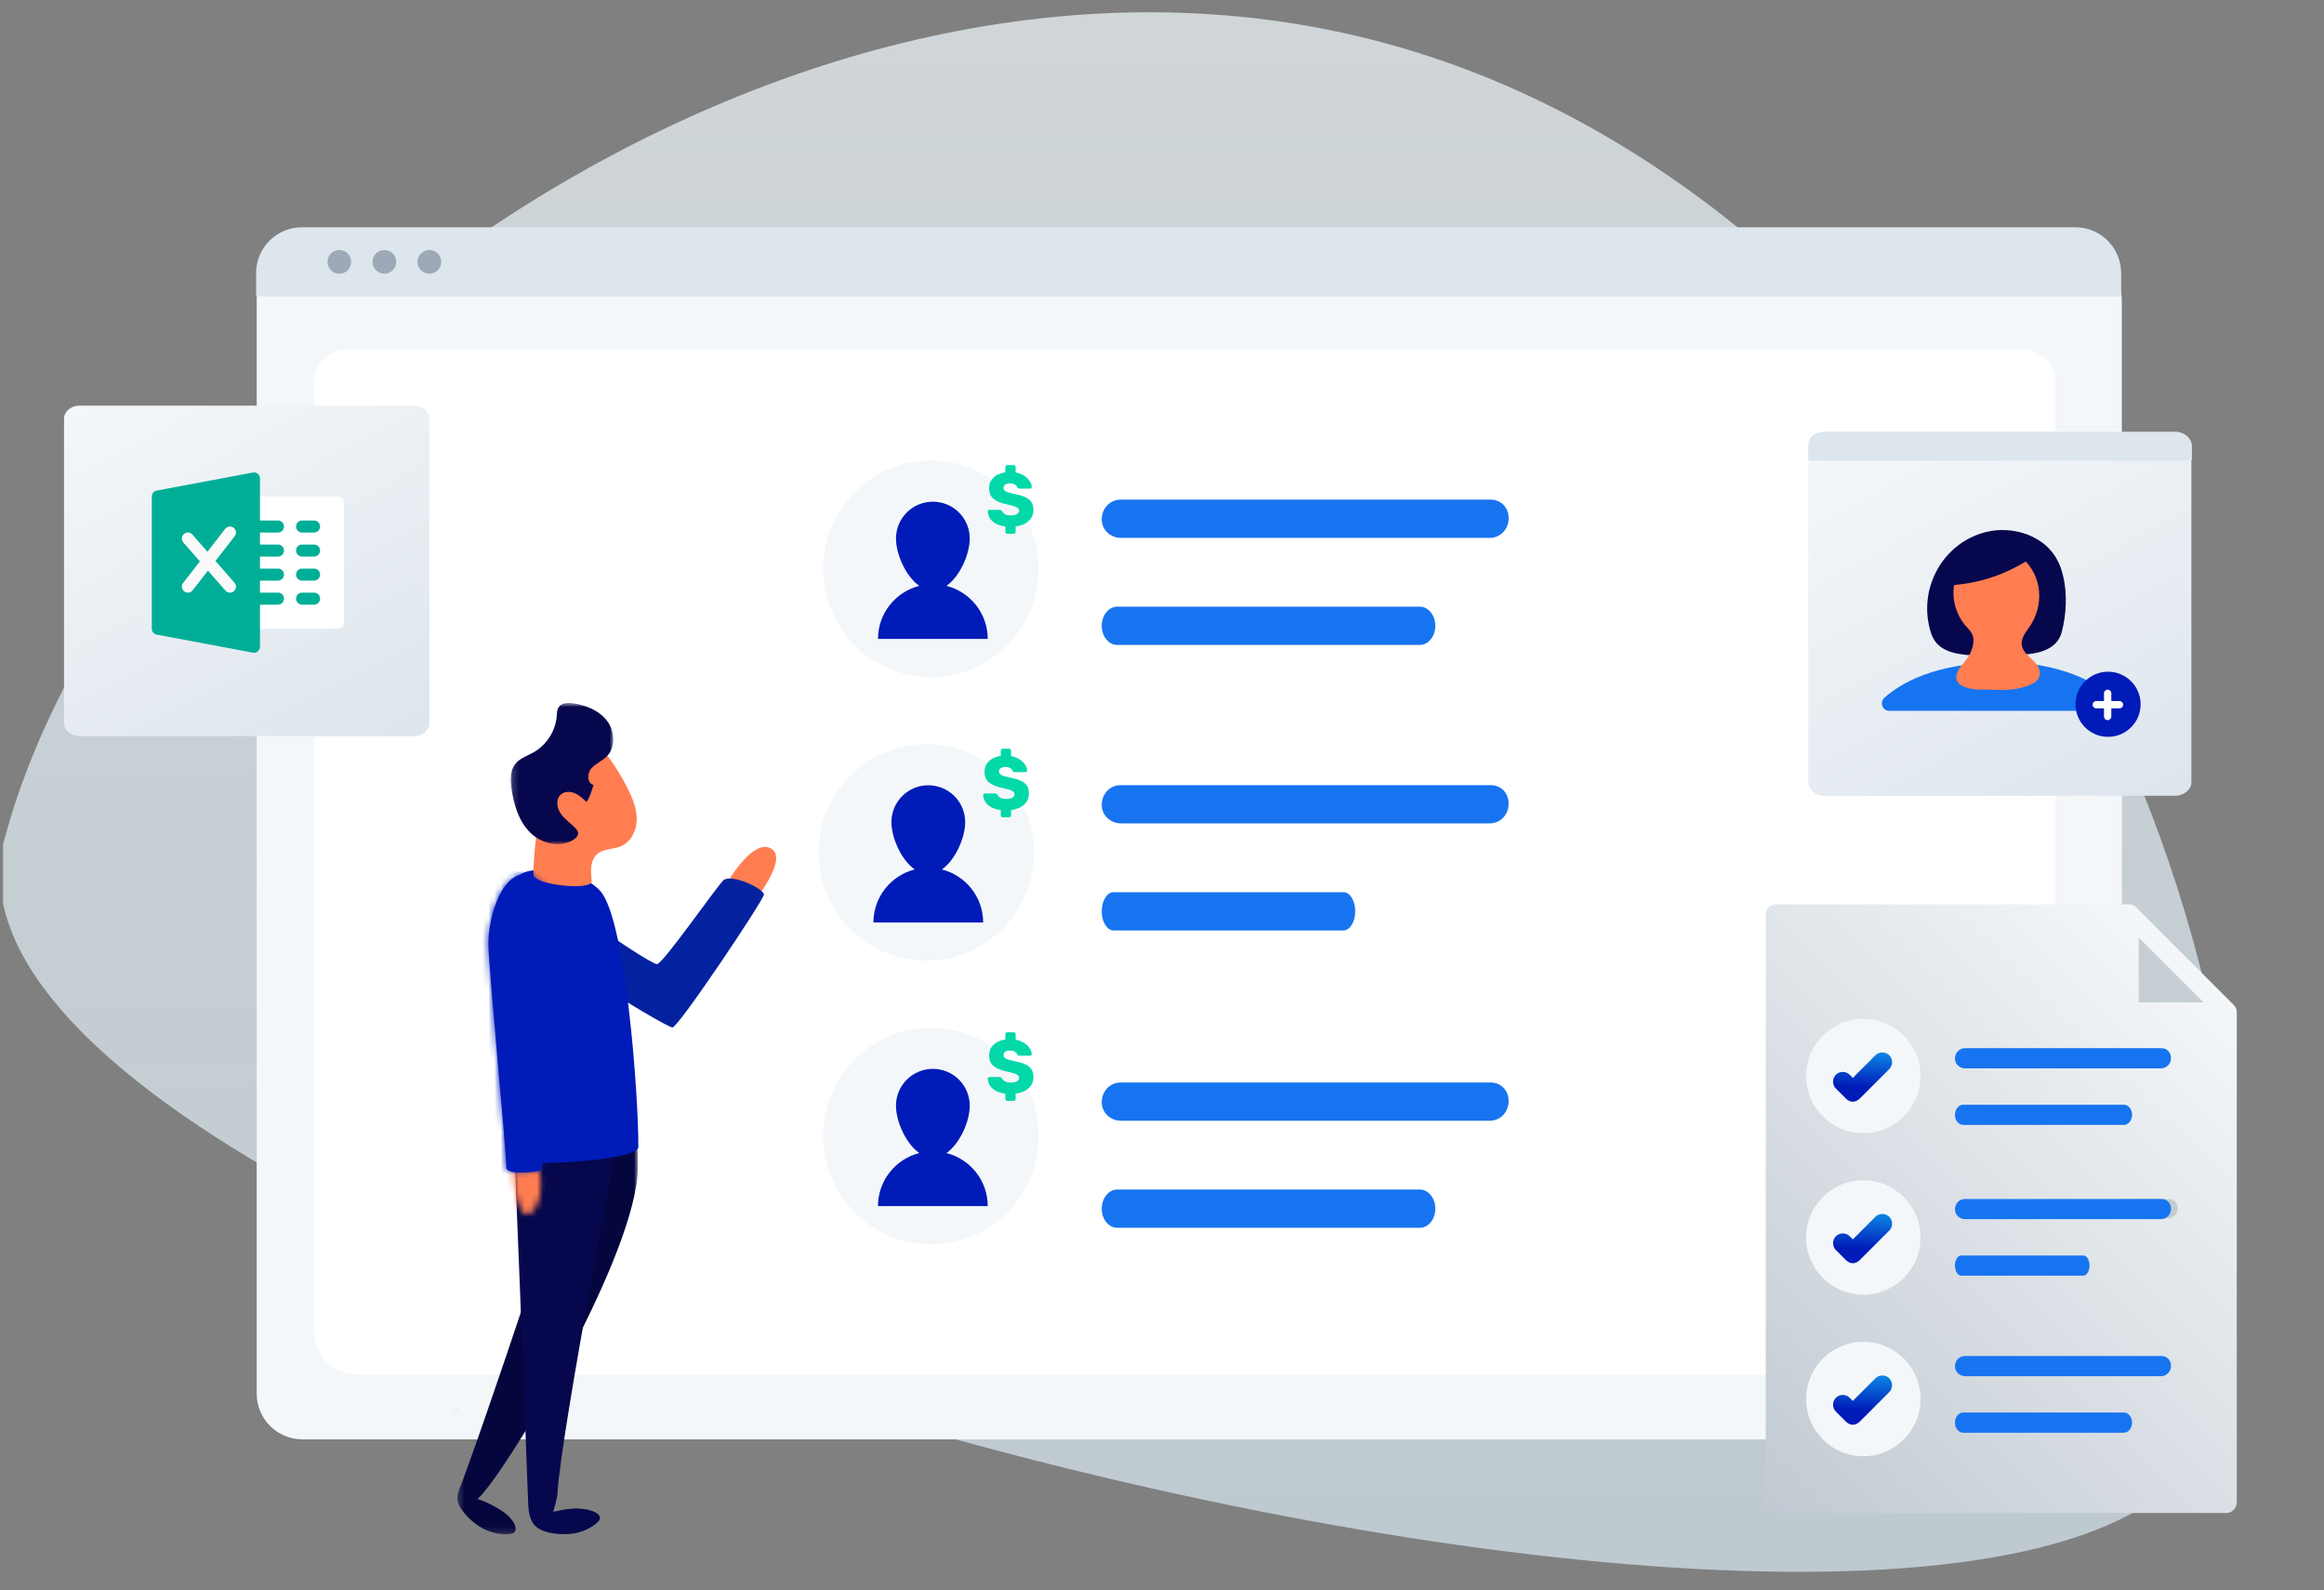 <svg width="383" height="262" viewBox="0 0 383 262" fill="none" xmlns="http://www.w3.org/2000/svg">
<rect x="0" y="0" width="383" height="262" fill="#808080" stroke="none"/>
<g clip-path="url(#clip0_7101_2059)">
<path opacity="0.7" fill-rule="evenodd" clip-rule="evenodd" d="M364.964 233.748C383.976 163.056 326.608 33.362 227.798 6.983C128.988 -19.397 20.568 64.52 0.776 138.115C-19.015 211.71 345.953 304.44 364.964 233.748Z" fill="url(#paint0_linear_7101_2059)"/>
<g clip-path="url(#clip1_7101_2059)">
<path d="M342.152 237.15H49.834C45.678 237.146 42.312 233.777 42.307 229.619V49.258C42.312 46.214 44.775 43.745 47.822 43.74H344.068C347.165 43.745 349.674 46.255 349.679 49.354V229.615C349.674 233.777 346.308 237.146 342.152 237.15Z" fill="#F4F7F9"/>
<path d="M331.487 226.484H59.057C55.061 226.484 51.814 223.439 51.814 219.697V62.641C51.814 59.866 54.222 57.606 57.182 57.606H333.276C336.286 57.606 338.731 59.902 338.731 62.723V219.697C338.731 223.439 335.483 226.484 331.487 226.484Z" fill="white"/>
<path d="M245.705 129.359H184.69C182.936 129.359 181.571 130.782 181.571 132.611C181.571 134.44 183.131 135.659 184.69 135.659H245.51C247.265 135.659 248.629 134.236 248.629 132.408C248.629 130.579 247.265 129.359 245.705 129.359Z" fill="#1774F0"/>
<path d="M245.705 82.323H184.69C182.936 82.323 181.571 83.745 181.571 85.574C181.571 87.403 183.131 88.622 184.69 88.622H245.51C247.265 88.622 248.629 87.2 248.629 85.371C248.629 83.542 247.265 82.323 245.705 82.323Z" fill="#1774F0"/>
<path d="M234.009 99.961H184.105C182.741 99.961 181.571 101.339 181.571 103.111C181.571 104.883 182.741 106.261 184.105 106.261H234.009C235.374 106.261 236.543 104.883 236.543 103.111C236.543 101.339 235.374 99.961 234.009 99.961Z" fill="#1774F0"/>
<path d="M221.418 146.998H183.497C182.46 146.998 181.571 148.376 181.571 150.148C181.571 151.92 182.46 153.298 183.497 153.298H221.418C222.454 153.298 223.343 151.92 223.343 150.148C223.343 148.376 222.454 146.998 221.418 146.998Z" fill="#1774F0"/>
<path d="M245.705 178.356H184.69C182.936 178.356 181.571 179.779 181.571 181.608C181.571 183.437 183.131 184.656 184.69 184.656H245.51C247.265 184.656 248.629 183.233 248.629 181.404C248.629 179.575 247.265 178.356 245.705 178.356Z" fill="#1774F0"/>
<path d="M234.009 195.995H184.105C182.741 195.995 181.571 197.373 181.571 199.145C181.571 200.917 182.741 202.295 184.105 202.295H234.009C235.374 202.295 236.543 200.917 236.543 199.145C236.543 197.373 235.374 195.995 234.009 195.995Z" fill="#1774F0"/>
<ellipse cx="153.404" cy="93.725" rx="17.753" ry="17.849" fill="#F4F7F9"/>
<path d="M155.979 96.528C158.228 94.943 159.817 91.28 159.817 88.721C159.817 87.113 159.176 85.571 158.036 84.434C156.896 83.297 155.35 82.659 153.738 82.659C152.126 82.659 150.58 83.297 149.44 84.434C148.3 85.571 147.659 87.113 147.659 88.721C147.659 91.28 149.248 94.943 151.497 96.528C149.552 97.025 147.827 98.154 146.595 99.736C145.364 101.318 144.695 103.264 144.695 105.267H162.781C162.781 103.264 162.112 101.318 160.881 99.736C159.649 98.154 157.924 97.025 155.979 96.528Z" fill="#001BB8"/>
<path d="M165.994 87.934C165.911 87.934 165.837 87.905 165.771 87.846C165.714 87.787 165.685 87.712 165.685 87.62V86.741C165.067 86.665 164.54 86.51 164.103 86.276C163.675 86.033 163.35 85.736 163.127 85.384C162.913 85.032 162.798 84.66 162.781 84.266C162.781 84.191 162.806 84.128 162.856 84.078C162.913 84.028 162.979 84.002 163.053 84.002H164.696C164.803 84.002 164.886 84.019 164.944 84.053C165.001 84.086 165.067 84.145 165.141 84.229C165.397 84.689 165.866 84.919 166.55 84.919C166.994 84.919 167.336 84.852 167.575 84.719C167.822 84.576 167.946 84.383 167.946 84.141C167.946 83.965 167.88 83.823 167.748 83.714C167.624 83.596 167.427 83.496 167.155 83.412C166.891 83.32 166.5 83.22 165.981 83.111C164.985 82.91 164.239 82.604 163.745 82.194C163.251 81.784 163.004 81.197 163.004 80.435C163.004 79.757 163.243 79.184 163.72 78.715C164.198 78.237 164.853 77.94 165.685 77.823V76.944C165.685 76.852 165.714 76.776 165.771 76.718C165.837 76.659 165.911 76.63 165.994 76.63H167.068C167.159 76.63 167.233 76.659 167.291 76.718C167.349 76.776 167.377 76.852 167.377 76.944V77.848C167.921 77.948 168.39 78.129 168.786 78.388C169.181 78.639 169.482 78.932 169.688 79.267C169.902 79.594 170.017 79.912 170.034 80.222C170.034 80.297 170.009 80.364 169.959 80.423C169.91 80.473 169.848 80.498 169.774 80.498H168.044C167.855 80.498 167.715 80.423 167.624 80.272C167.575 80.096 167.443 79.95 167.229 79.832C167.023 79.707 166.772 79.644 166.475 79.644C166.13 79.644 165.862 79.707 165.672 79.832C165.483 79.958 165.388 80.142 165.388 80.385C165.388 80.628 165.512 80.821 165.759 80.963C166.006 81.097 166.463 81.235 167.13 81.377C167.904 81.52 168.522 81.7 168.983 81.918C169.445 82.127 169.782 82.403 169.996 82.746C170.211 83.081 170.318 83.508 170.318 84.028C170.318 84.764 170.05 85.372 169.515 85.849C168.988 86.326 168.275 86.624 167.377 86.741V87.62C167.377 87.712 167.349 87.787 167.291 87.846C167.233 87.905 167.159 87.934 167.068 87.934H165.994Z" fill="#03D8A9"/>
<ellipse cx="152.651" cy="140.449" rx="17.753" ry="17.849" fill="#F4F7F9"/>
<path d="M155.225 143.252C157.474 141.668 159.063 138.004 159.063 135.445C159.063 133.837 158.423 132.295 157.283 131.158C156.143 130.022 154.597 129.383 152.984 129.383C151.372 129.383 149.826 130.022 148.686 131.158C147.546 132.295 146.906 133.837 146.906 135.445C146.906 138.004 148.494 141.668 150.744 143.252C148.798 143.749 147.074 144.878 145.842 146.46C144.61 148.043 143.942 149.988 143.941 151.991H162.028C162.027 149.988 161.359 148.043 160.127 146.46C158.895 144.878 157.171 143.749 155.225 143.252Z" fill="#001BB8"/>
<path d="M165.24 134.658C165.158 134.658 165.083 134.629 165.018 134.57C164.96 134.512 164.931 134.436 164.931 134.344V133.465C164.313 133.39 163.786 133.235 163.35 133C162.921 132.757 162.596 132.46 162.374 132.108C162.16 131.757 162.044 131.384 162.028 130.991C162.028 130.915 162.053 130.852 162.102 130.802C162.16 130.752 162.226 130.727 162.3 130.727H163.943C164.05 130.727 164.132 130.744 164.19 130.777C164.248 130.811 164.313 130.869 164.388 130.953C164.643 131.413 165.112 131.644 165.796 131.644C166.241 131.644 166.582 131.577 166.821 131.443C167.068 131.3 167.192 131.108 167.192 130.865C167.192 130.689 167.126 130.547 166.994 130.438C166.871 130.321 166.673 130.22 166.401 130.136C166.138 130.044 165.747 129.944 165.228 129.835C164.231 129.634 163.486 129.328 162.991 128.918C162.497 128.508 162.25 127.922 162.25 127.16C162.25 126.481 162.489 125.908 162.967 125.439C163.444 124.962 164.099 124.664 164.931 124.547V123.668C164.931 123.576 164.96 123.5 165.018 123.442C165.083 123.383 165.158 123.354 165.24 123.354H166.315C166.405 123.354 166.48 123.383 166.537 123.442C166.595 123.5 166.624 123.576 166.624 123.668V124.572C167.167 124.673 167.637 124.853 168.032 125.112C168.427 125.364 168.728 125.657 168.934 125.992C169.148 126.318 169.263 126.636 169.28 126.946C169.28 127.021 169.255 127.088 169.206 127.147C169.156 127.197 169.095 127.222 169.02 127.222H167.291C167.101 127.222 166.961 127.147 166.871 126.996C166.821 126.821 166.69 126.674 166.475 126.557C166.27 126.431 166.018 126.368 165.722 126.368C165.376 126.368 165.108 126.431 164.919 126.557C164.729 126.682 164.635 126.867 164.635 127.109C164.635 127.352 164.758 127.545 165.005 127.687C165.252 127.821 165.709 127.959 166.377 128.102C167.151 128.244 167.769 128.424 168.23 128.642C168.691 128.851 169.029 129.127 169.243 129.471C169.457 129.806 169.564 130.233 169.564 130.752C169.564 131.489 169.296 132.096 168.761 132.573C168.234 133.05 167.521 133.348 166.624 133.465V134.344C166.624 134.436 166.595 134.512 166.537 134.57C166.48 134.629 166.405 134.658 166.315 134.658H165.24Z" fill="#03D8A9"/>
<ellipse cx="153.404" cy="187.174" rx="17.753" ry="17.849" fill="#F4F7F9"/>
<path d="M155.979 189.977C158.228 188.392 159.817 184.728 159.817 182.169C159.817 180.561 159.176 179.02 158.036 177.883C156.896 176.746 155.35 176.107 153.738 176.107C152.126 176.107 150.58 176.746 149.44 177.883C148.3 179.02 147.659 180.561 147.659 182.169C147.659 184.728 149.248 188.392 151.497 189.977C149.552 190.474 147.827 191.602 146.595 193.185C145.364 194.767 144.695 196.713 144.695 198.716H162.781C162.781 196.713 162.112 194.767 160.881 193.185C159.649 191.602 157.924 190.474 155.979 189.977Z" fill="#001BB8"/>
<path d="M165.994 181.383C165.911 181.383 165.837 181.353 165.771 181.295C165.714 181.236 165.685 181.161 165.685 181.069V180.189C165.067 180.114 164.54 179.959 164.103 179.725C163.675 179.482 163.35 179.185 163.127 178.833C162.913 178.481 162.798 178.109 162.781 177.715C162.781 177.64 162.806 177.577 162.856 177.527C162.913 177.476 162.979 177.451 163.053 177.451H164.696C164.803 177.451 164.886 177.468 164.944 177.501C165.001 177.535 165.067 177.594 165.141 177.677C165.397 178.138 165.866 178.368 166.55 178.368C166.994 178.368 167.336 178.301 167.575 178.167C167.822 178.025 167.946 177.832 167.946 177.589C167.946 177.414 167.88 177.271 167.748 177.162C167.624 177.045 167.427 176.945 167.155 176.861C166.891 176.769 166.5 176.668 165.981 176.559C164.985 176.358 164.239 176.053 163.745 175.643C163.251 175.232 163.004 174.646 163.004 173.884C163.004 173.206 163.243 172.632 163.72 172.163C164.198 171.686 164.853 171.389 165.685 171.272V170.392C165.685 170.3 165.714 170.225 165.771 170.166C165.837 170.108 165.911 170.078 165.994 170.078H167.068C167.159 170.078 167.233 170.108 167.291 170.166C167.349 170.225 167.377 170.3 167.377 170.392V171.297C167.921 171.397 168.39 171.577 168.786 171.837C169.181 172.088 169.482 172.381 169.688 172.716C169.902 173.043 170.017 173.361 170.034 173.671C170.034 173.746 170.009 173.813 169.959 173.872C169.91 173.922 169.848 173.947 169.774 173.947H168.044C167.855 173.947 167.715 173.872 167.624 173.721C167.575 173.545 167.443 173.398 167.229 173.281C167.023 173.156 166.772 173.093 166.475 173.093C166.13 173.093 165.862 173.156 165.672 173.281C165.483 173.407 165.388 173.591 165.388 173.834C165.388 174.077 165.512 174.269 165.759 174.412C166.006 174.546 166.463 174.684 167.13 174.826C167.904 174.968 168.522 175.148 168.983 175.366C169.445 175.576 169.782 175.852 169.996 176.195C170.211 176.53 170.318 176.957 170.318 177.476C170.318 178.213 170.05 178.82 169.515 179.298C168.988 179.775 168.275 180.072 167.377 180.189V181.069C167.377 181.161 167.349 181.236 167.291 181.295C167.233 181.353 167.159 181.383 167.068 181.383H165.994Z" fill="#03D8A9"/>
<path d="M349.574 48.829H42.203V44.995C42.207 40.824 45.587 37.446 49.756 37.441H342.02C346.189 37.446 349.569 40.824 349.574 44.995V48.829Z" fill="#DDE5ED"/>
<path d="M55.933 45.1C57.011 45.1 57.885 44.226 57.885 43.147C57.885 42.068 57.011 41.193 55.933 41.193C54.854 41.193 53.98 42.068 53.98 43.147C53.98 44.226 54.854 45.1 55.933 45.1Z" fill="#9DA9B6"/>
<path d="M63.345 45.1C64.423 45.1 65.297 44.226 65.297 43.147C65.297 42.068 64.423 41.193 63.345 41.193C62.267 41.193 61.393 42.068 61.393 43.147C61.393 44.226 62.267 45.1 63.345 45.1Z" fill="#9DA9B6"/>
<path d="M70.762 45.1C71.84 45.1 72.714 44.226 72.714 43.147C72.714 42.068 71.84 41.193 70.762 41.193C69.684 41.193 68.81 42.068 68.81 43.147C68.81 44.226 69.684 45.1 70.762 45.1Z" fill="#9DA9B6"/>
<path d="M75.529 232.141L74.609 232.519L74.672 232.671L75.592 232.293L75.529 232.141Z" fill="#E6E6E6"/>
</g>
<path d="M300.665 131.112H358.48C359.915 131.112 361.145 130.087 361.145 128.875V76.232C361.145 75.02 359.915 73.996 358.48 73.996H300.665C299.23 73.996 298 75.02 298 76.232V128.875C298 130.087 299.23 131.112 300.665 131.112Z" fill="url(#paint1_linear_7101_2059)"/>
<path d="M300.589 71.14H358.547C359.994 71.14 361.233 72.238 361.233 73.519V75.899H298.007V73.519C297.903 72.147 299.04 71.14 300.589 71.14Z" fill="#DDE5ED"/>
<path d="M339.991 94.847C339.79 93.975 339.521 93.17 339.119 92.432C337.106 88.273 331.673 86.529 327.246 87.669C320.069 89.48 315.91 97.194 318.258 104.372C319.264 107.39 322.349 107.793 325.1 107.994C327.85 108.195 330.667 108.061 333.484 107.86C336.1 107.659 339.052 106.988 339.79 104.103C340.527 101.286 340.729 97.798 339.991 94.847Z" fill="#07074E"/>
<path d="M330.13 109.134C318.928 109.134 313.16 112.622 310.544 114.97C309.739 115.708 310.208 117.116 311.349 117.116H347.571C348.711 117.116 349.248 115.708 348.376 114.97C345.558 112.555 339.722 109.134 330.13 109.134Z" fill="#1774F0"/>
<path d="M336.167 110.677C336.167 110.61 336.167 110.543 336.1 110.409C335.698 108.866 333.82 108.195 333.283 106.652C332.881 105.445 333.686 104.372 334.356 103.433C335.631 101.689 336.235 99.475 336.033 97.329C335.631 93.237 332.143 89.682 327.85 90.487C325.032 91.023 322.685 93.371 322.081 96.188C321.612 98.536 322.282 101.018 323.758 102.896C324.496 103.768 325.234 104.305 325.234 105.512C325.234 106.518 324.764 107.726 324.16 108.531C323.624 109.336 322.752 110.073 322.484 111.012C322.014 112.689 323.557 113.226 324.898 113.494C326.039 113.696 327.179 113.629 328.252 113.629C330.332 113.763 332.814 113.696 334.692 112.757C335.564 112.421 336.302 111.75 336.167 110.677Z" fill="#FF7D50"/>
<path d="M320.404 96.457C325.904 96.389 331.338 94.511 335.966 91.09C336.1 91.023 336.167 90.889 336.167 90.755C336.167 90.621 336.033 90.487 335.899 90.419C330.801 87.871 324.429 89.48 320.605 94.176" fill="#07074E"/>
<circle cx="347.412" cy="116.039" r="5.366" fill="#001BB8"/>
<path d="M347.345 118.655C347.01 118.655 346.742 118.387 346.742 118.052V114.228C346.742 113.893 347.01 113.624 347.345 113.624C347.681 113.624 347.949 113.893 347.949 114.228V118.052C347.949 118.387 347.681 118.655 347.345 118.655Z" fill="white"/>
<path d="M344.863 116.106C344.863 115.771 345.132 115.503 345.467 115.503H349.29C349.626 115.503 349.894 115.771 349.894 116.106C349.894 116.442 349.626 116.71 349.29 116.71H345.467C345.132 116.71 344.863 116.442 344.863 116.106Z" fill="white"/>
<mask id="mask0_7101_2059" style="mask-type:luminance" maskUnits="userSpaceOnUse" x="75" y="164" width="31" height="89">
<path fill-rule="evenodd" clip-rule="evenodd" d="M105.131 164.419H75.362V252.793H105.131V164.419Z" fill="white"/>
</mask>
<g mask="url(#mask0_7101_2059)">
<path fill-rule="evenodd" clip-rule="evenodd" d="M75.474 246.027C75.653 245.308 76.007 244.594 76.247 243.943C76.621 242.93 76.989 241.915 77.354 240.898C78.266 238.357 79.159 235.809 80.044 233.258C81.109 230.189 82.161 227.115 83.206 224.039C84.361 220.639 85.505 217.236 86.642 213.83C87.822 210.296 88.993 206.759 90.156 203.22C91.296 199.748 92.428 196.275 93.55 192.798C94.586 189.586 95.613 186.371 96.627 183.152C97.495 180.397 98.353 177.638 99.19 174.873C99.826 172.771 100.454 170.665 101.042 168.548C101.389 167.301 101.757 166.043 101.986 164.767C102.007 164.651 102.026 164.536 102.042 164.419C102.042 164.419 105.742 186.763 105.044 193.873C103.536 209.213 83.21 242.859 78.728 246.954L78.719 246.982C79.487 247.224 80.335 247.587 81.206 248.048C82.094 248.519 82.981 249.034 83.719 249.724C84.273 250.242 85.407 251.581 84.816 252.4C84.619 252.673 84.246 252.745 83.91 252.772C82.444 252.887 80.957 252.541 79.651 251.866C78.345 251.191 77.217 250.196 76.314 249.036C75.968 248.593 75.651 248.118 75.474 247.585C75.306 247.078 75.344 246.551 75.474 246.027Z" fill="#06063F"/>
</g>
<path fill-rule="evenodd" clip-rule="evenodd" d="M119.429 146.14C121.218 142.982 124.742 138.173 127.216 139.905C129.892 141.779 123.997 148.865 123.997 148.865L119.429 146.14Z" fill="#FF7D50"/>
<path fill-rule="evenodd" clip-rule="evenodd" d="M103.291 179.648C102.76 182.462 92.411 236.056 91.866 246.123C91.82 246.974 91.164 249.098 91.164 249.098C91.618 249.002 92.95 248.706 93.45 248.644C94.721 248.484 96.078 248.491 97.314 248.862C97.774 249 98.329 249.213 98.656 249.58C99.159 250.142 98.668 250.677 98.184 251.07C96.919 252.097 95.304 252.65 93.678 252.751C91.916 252.861 89.056 252.617 87.908 251.064C87.239 250.159 87.081 248.798 87.042 247.709C86.481 231.903 84.772 188.814 84.617 186.437L103.291 179.648Z" fill="#07074E"/>
<path fill-rule="evenodd" clip-rule="evenodd" d="M92.898 149.292C94.354 149 95.87 150.562 97.093 151.558C100.077 153.985 107.649 158.946 108.29 158.851C109.355 158.692 118.407 145.639 119.27 144.994C120.629 143.978 125.622 146.302 125.909 147.341C126.082 147.966 111.648 169.525 110.795 169.288C108.953 168.777 90.725 157.701 90.294 155.258C89.969 153.422 90.433 151.348 91.742 149.978C92.118 149.584 92.506 149.371 92.898 149.292Z" fill="#0422A0"/>
<path fill-rule="evenodd" clip-rule="evenodd" d="M98.895 146.765C103.145 151.386 105.251 180.729 105.2 189.019C105.186 191.228 85.673 192.392 84.747 191.033C83.936 189.844 84.203 145.692 85.477 144.341C87.328 142.377 95.605 143.189 98.895 146.765Z" fill="#001BB8"/>
<path fill-rule="evenodd" clip-rule="evenodd" d="M87.897 144.213C87.963 140.909 88.308 137.611 88.928 134.366C89.743 130.1 91.17 125.702 94.407 122.807C94.891 122.374 95.436 121.968 96.075 121.846C97.518 121.569 98.785 122.787 99.686 123.947C101.15 125.832 102.426 127.863 103.489 130C104.279 131.59 104.964 133.298 104.932 135.073C104.899 136.848 103.997 138.706 102.368 139.411C101.105 139.958 99.534 139.788 98.472 140.663C97.254 141.665 97.297 143.518 97.528 145.078C97.799 146.919 87.867 145.71 87.897 144.213Z" fill="#FF7D50"/>
<mask id="mask1_7101_2059" style="mask-type:luminance" maskUnits="userSpaceOnUse" x="84" y="115" width="18" height="25">
<path fill-rule="evenodd" clip-rule="evenodd" d="M101.068 115.818H84.171V139.091H101.068V115.818Z" fill="white"/>
</mask>
<g mask="url(#mask1_7101_2059)">
<path fill-rule="evenodd" clip-rule="evenodd" d="M84.864 125.938C85.616 124.938 86.906 124.546 87.991 123.923C90.097 122.714 91.548 120.432 91.75 118.012C91.795 117.482 91.794 116.913 92.098 116.477C92.592 115.768 93.625 115.75 94.479 115.88C96.592 116.202 98.734 117.058 100.034 118.755C101.334 120.451 101.502 123.113 99.994 124.627C99.227 125.396 98.138 125.8 97.434 126.626C96.73 127.452 96.748 129.057 97.802 129.318C97.802 129.318 97.162 131.71 96.619 132.111C96.042 131.556 95.447 130.989 94.709 130.68C93.97 130.371 93.046 130.373 92.44 130.896C91.563 131.654 91.751 133.115 92.416 134.064C93.082 135.012 94.094 135.655 94.878 136.508C95.064 136.711 95.243 136.942 95.274 137.215C95.323 137.661 94.961 138.044 94.591 138.298C92.398 139.803 89.207 139.026 87.334 137.137C85.461 135.249 84.668 132.544 84.293 129.911C84.1 128.55 84.037 127.037 84.864 125.938Z" fill="#07074E"/>
</g>
<mask id="mask2_7101_2059" style="mask-type:luminance" maskUnits="userSpaceOnUse" x="84" y="181" width="6" height="20">
<path fill-rule="evenodd" clip-rule="evenodd" d="M88.004 199.323C84.477 203.683 84.163 188.006 84.163 188.006L85.581 181.085C85.581 181.085 91.53 194.963 88.004 199.323Z" fill="white"/>
</mask>
<g mask="url(#mask2_7101_2059)">
<path fill-rule="evenodd" clip-rule="evenodd" d="M84.098 180.162L91.278 180.823L89.409 201.115L82.229 200.453L84.098 180.162Z" fill="#FF7D50"/>
</g>
<path fill-rule="evenodd" clip-rule="evenodd" d="M80.487 155.687C80.549 159.597 83.557 190.956 83.434 192.292C83.311 193.628 87.908 193.17 89.067 192.81C90.227 192.451 89.45 145.576 89.45 145.576L87.621 144.164C82.802 142.787 80.416 151.124 80.487 155.687Z" fill="#001BB8"/>
<mask id="mask3_7101_2059" style="mask-type:luminance" maskUnits="userSpaceOnUse" x="80" y="144" width="10" height="50">
<path fill-rule="evenodd" clip-rule="evenodd" d="M87.621 144.164L89.45 145.576C89.45 145.576 90.227 192.451 89.067 192.811C87.908 193.17 83.311 193.628 83.434 192.292C83.558 190.956 80.549 159.597 80.488 155.687C80.421 151.465 82.459 144.012 86.582 144.012C86.914 144.012 87.261 144.061 87.621 144.164Z" fill="white"/>
</mask>
<g mask="url(#mask3_7101_2059)">
<path fill-rule="evenodd" clip-rule="evenodd" d="M80.63 142.61L94.522 143.889L89.866 194.448L75.974 193.169L80.63 142.61Z" fill="#001BB8"/>
</g>
<g clip-path="url(#clip2_7101_2059)">
<path d="M357.341 171.667H324.947C324.016 171.667 323.291 172.391 323.291 173.323C323.291 174.254 324.119 174.875 324.947 174.875H357.238C358.169 174.875 358.894 174.151 358.894 173.219C358.894 172.288 358.169 171.667 357.341 171.667ZM357.341 171.667H324.947C324.016 171.667 323.291 172.391 323.291 173.323C323.291 174.254 324.119 174.875 324.947 174.875H357.238C358.169 174.875 358.894 174.151 358.894 173.219C358.894 172.288 358.169 171.667 357.341 171.667ZM357.341 197.541H324.947C324.016 197.541 323.291 198.265 323.291 199.197C323.291 200.128 324.119 200.749 324.947 200.749H357.238C358.169 200.749 358.894 200.025 358.894 199.093C358.894 198.162 358.169 197.541 357.341 197.541ZM368.519 166.181C368.623 166.388 368.623 166.595 368.623 166.802V247.633C368.623 248.047 368.416 248.461 368.105 248.772C367.795 249.082 367.381 249.289 366.967 249.289H292.656C291.724 249.289 291 248.565 291 247.633V150.657C291 149.725 291.724 149.001 292.656 149.001H350.821C351.028 149.001 351.235 149.001 351.442 149.104C351.649 149.208 351.856 149.311 351.96 149.415L368.105 165.56C368.312 165.767 368.416 165.974 368.519 166.181ZM352.477 165.146H363.137L352.477 154.486V165.146Z" fill="url(#paint2_linear_7101_2059)"/>
<path d="M356.233 197.543H323.838C322.907 197.543 322.182 198.294 322.182 199.26C322.182 200.225 323.01 200.869 323.838 200.869H356.129C357.061 200.869 357.785 200.118 357.785 199.152C357.785 198.186 357.061 197.543 356.233 197.543Z" fill="#1774F0"/>
<path d="M356.233 172.702H323.838C322.907 172.702 322.182 173.454 322.182 174.419C322.182 175.385 323.01 176.029 323.838 176.029H356.129C357.061 176.029 357.785 175.278 357.785 174.312C357.785 173.346 357.061 172.702 356.233 172.702Z" fill="#1774F0"/>
<path d="M350.023 182.017H323.528C322.803 182.017 322.182 182.745 322.182 183.68C322.182 184.616 322.803 185.344 323.528 185.344H350.023C350.747 185.344 351.368 184.616 351.368 183.68C351.368 182.745 350.747 182.017 350.023 182.017Z" fill="#1774F0"/>
<path d="M343.338 206.856H323.205C322.654 206.856 322.182 207.583 322.182 208.519C322.182 209.455 322.654 210.182 323.205 210.182H343.338C343.888 210.182 344.36 209.455 344.36 208.519C344.36 207.583 343.888 206.856 343.338 206.856Z" fill="#1774F0"/>
<path d="M356.233 223.416H323.838C322.907 223.416 322.182 224.168 322.182 225.133C322.182 226.099 323.01 226.743 323.838 226.743H356.129C357.061 226.743 357.785 225.992 357.785 225.026C357.785 224.06 357.061 223.416 356.233 223.416Z" fill="#1774F0"/>
<path d="M350.023 232.729H323.528C322.803 232.729 322.182 233.457 322.182 234.393C322.182 235.328 322.803 236.056 323.528 236.056H350.023C350.747 236.056 351.368 235.328 351.368 234.393C351.368 233.457 350.747 232.729 350.023 232.729Z" fill="#1774F0"/>
<circle cx="307.079" cy="177.28" r="9.426" fill="#F4F7F9"/>
<path d="M304.211 181.006C304.521 181.316 304.935 181.523 305.349 181.523C305.763 181.523 306.177 181.316 306.488 181.006L311.352 176.142C311.973 175.521 311.973 174.486 311.352 173.865C310.731 173.244 309.696 173.244 309.075 173.865L305.349 177.591L304.832 177.073C304.211 176.452 303.176 176.452 302.555 177.073C301.934 177.694 301.934 178.729 302.555 179.35L304.211 181.006Z" fill="url(#paint3_linear_7101_2059)"/>
<ellipse cx="307.079" cy="203.891" rx="9.426" ry="9.426" fill="#F4F7F9"/>
<path d="M304.211 207.617C304.521 207.928 304.935 208.135 305.349 208.135C305.763 208.135 306.177 207.928 306.488 207.617L311.352 202.753C311.973 202.132 311.973 201.097 311.352 200.476C310.731 199.855 309.696 199.855 309.075 200.476L305.349 204.202L304.832 203.684C304.211 203.063 303.176 203.063 302.555 203.684C301.934 204.305 301.934 205.34 302.555 205.961L304.211 207.617Z" fill="url(#paint4_linear_7101_2059)"/>
<ellipse cx="307.079" cy="230.505" rx="9.426" ry="9.426" fill="#F4F7F9"/>
<path d="M304.211 234.231C304.521 234.542 304.935 234.749 305.349 234.749C305.763 234.749 306.177 234.542 306.488 234.231L311.352 229.367C311.973 228.746 311.973 227.711 311.352 227.09C310.731 226.469 309.696 226.469 309.075 227.09L305.349 230.816L304.832 230.298C304.211 229.677 303.176 229.677 302.555 230.298C301.934 230.919 301.934 231.954 302.555 232.575L304.211 234.231Z" fill="url(#paint5_linear_7101_2059)"/>
</g>
<path d="M13.092 121.289H68.215C69.583 121.289 70.756 120.312 70.756 119.157V68.965C70.756 67.81 69.583 66.833 68.215 66.833H13.092C11.724 66.833 10.551 67.81 10.551 68.965V119.157C10.551 120.312 11.724 121.289 13.092 121.289Z" fill="url(#paint6_linear_7101_2059)"/>
<path d="M55.72 103.587H41.855C41.309 103.587 40.865 103.143 40.865 102.597C40.865 102.05 40.865 83.336 40.865 82.79C40.865 82.243 41.309 81.799 41.855 81.799H55.72C56.267 81.799 56.711 82.243 56.711 82.79V102.597C56.711 103.143 56.267 103.587 55.72 103.587Z" fill="white"/>
<path d="M45.817 87.741H41.855C41.309 87.741 40.865 87.297 40.865 86.75C40.865 86.204 41.309 85.76 41.855 85.76H45.817C46.364 85.76 46.807 86.204 46.807 86.75C46.807 87.297 46.364 87.741 45.817 87.741Z" fill="#00AE97"/>
<path d="M45.817 91.703H41.855C41.309 91.703 40.865 91.259 40.865 90.713C40.865 90.166 41.309 89.722 41.855 89.722H45.817C46.364 89.722 46.807 90.166 46.807 90.713C46.807 91.259 46.364 91.703 45.817 91.703Z" fill="#00AE97"/>
<path d="M45.817 95.664H41.855C41.309 95.664 40.865 95.22 40.865 94.674C40.865 94.127 41.309 93.683 41.855 93.683H45.817C46.364 93.683 46.807 94.127 46.807 94.674C46.807 95.22 46.364 95.664 45.817 95.664Z" fill="#00AE97"/>
<path d="M45.817 99.626H41.855C41.309 99.626 40.865 99.182 40.865 98.635C40.865 98.089 41.309 97.645 41.855 97.645H45.817C46.364 97.645 46.807 98.089 46.807 98.635C46.807 99.182 46.364 99.626 45.817 99.626Z" fill="#00AE97"/>
<path d="M51.759 87.741H49.778C49.231 87.741 48.788 87.298 48.788 86.751C48.788 86.204 49.231 85.761 49.778 85.761H51.759C52.306 85.761 52.749 86.204 52.749 86.751C52.749 87.298 52.306 87.741 51.759 87.741Z" fill="#00AE97"/>
<path d="M51.759 91.703H49.778C49.231 91.703 48.788 91.259 48.788 90.713C48.788 90.166 49.231 89.722 49.778 89.722H51.759C52.306 89.722 52.749 90.166 52.749 90.713C52.749 91.259 52.306 91.703 51.759 91.703Z" fill="#00AE97"/>
<path d="M51.759 95.664H49.778C49.231 95.664 48.788 95.22 48.788 94.674C48.788 94.127 49.231 93.683 49.778 93.683H51.759C52.306 93.683 52.749 94.127 52.749 94.674C52.749 95.22 52.306 95.664 51.759 95.664Z" fill="#00AE97"/>
<path d="M51.759 99.626H49.778C49.231 99.626 48.788 99.182 48.788 98.635C48.788 98.089 49.231 97.645 49.778 97.645H51.759C52.306 97.645 52.749 98.089 52.749 98.635C52.749 99.182 52.306 99.626 51.759 99.626Z" fill="#00AE97"/>
<path d="M42.487 78.066C42.261 77.877 41.958 77.796 41.673 77.856L25.828 80.827C25.358 80.914 25.019 81.322 25.019 81.799V103.587C25.019 104.062 25.358 104.472 25.828 104.56L41.673 107.531C41.733 107.543 41.794 107.548 41.855 107.548C42.085 107.548 42.309 107.469 42.487 107.321C42.715 107.132 42.846 106.851 42.846 106.558V78.828C42.846 78.533 42.715 78.254 42.487 78.066Z" fill="#00AE97"/>
<path d="M38.639 96.003L35.508 92.424L38.675 88.351C39.011 87.92 38.932 87.298 38.502 86.961C38.073 86.624 37.451 86.704 37.112 87.133L34.178 90.904L31.707 88.08C31.344 87.664 30.718 87.626 30.31 87.987C29.898 88.347 29.857 88.973 30.217 89.383L32.941 92.497L30.18 96.046C29.843 96.478 29.922 97.1 30.352 97.437C30.534 97.578 30.75 97.645 30.962 97.645C31.257 97.645 31.548 97.514 31.744 97.263L34.27 94.014L37.15 97.304C37.346 97.53 37.619 97.645 37.894 97.645C38.126 97.645 38.358 97.564 38.546 97.399C38.958 97.039 38.999 96.413 38.639 96.003Z" fill="#FAFAFA"/>
</g>
<defs>
<linearGradient id="paint0_linear_7101_2059" x1="184.292" y1="2.021" x2="184.292" y2="258.979" gradientUnits="userSpaceOnUse">
<stop stop-color="#F1F9FD"/>
<stop offset="1" stop-color="#E3F5FF" stop-opacity="0.9"/>
</linearGradient>
<linearGradient id="paint1_linear_7101_2059" x1="272.011" y1="88.504" x2="308.003" y2="157.76" gradientUnits="userSpaceOnUse">
<stop offset="0.001" stop-color="#F4F7F9"/>
<stop offset="0.999" stop-color="#DDE5ED"/>
</linearGradient>
<linearGradient id="paint2_linear_7101_2059" x1="355.87" y1="152.882" x2="218.367" y2="290.939" gradientUnits="userSpaceOnUse">
<stop stop-color="#F4F7F9"/>
<stop offset="1" stop-color="#9DA9B6"/>
</linearGradient>
<linearGradient id="paint3_linear_7101_2059" x1="307.432" y1="169.982" x2="306.908" y2="179.128" gradientUnits="userSpaceOnUse">
<stop stop-color="#11C3FF"/>
<stop offset="1" stop-color="#001BB8"/>
</linearGradient>
<linearGradient id="paint4_linear_7101_2059" x1="307.432" y1="196.593" x2="306.908" y2="205.739" gradientUnits="userSpaceOnUse">
<stop stop-color="#11C3FF"/>
<stop offset="1" stop-color="#001BB8"/>
</linearGradient>
<linearGradient id="paint5_linear_7101_2059" x1="307.432" y1="223.208" x2="306.908" y2="232.353" gradientUnits="userSpaceOnUse">
<stop stop-color="#11C3FF"/>
<stop offset="1" stop-color="#001BB8"/>
</linearGradient>
<linearGradient id="paint6_linear_7101_2059" x1="-14.228" y1="80.665" x2="20.088" y2="146.697" gradientUnits="userSpaceOnUse">
<stop offset="0.001" stop-color="#F4F7F9"/>
<stop offset="0.999" stop-color="#DDE5ED"/>
</linearGradient>
<clipPath id="clip0_7101_2059">
<rect width="382" height="262" fill="white" transform="translate(0.5)"/>
</clipPath>
<clipPath id="clip1_7101_2059">
<rect width="307.476" height="199.709" fill="white" transform="translate(42.203 37.441)"/>
</clipPath>
<clipPath id="clip2_7101_2059">
<rect width="77.623" height="100.288" fill="white" transform="translate(291 149)"/>
</clipPath>
</defs>
</svg>

